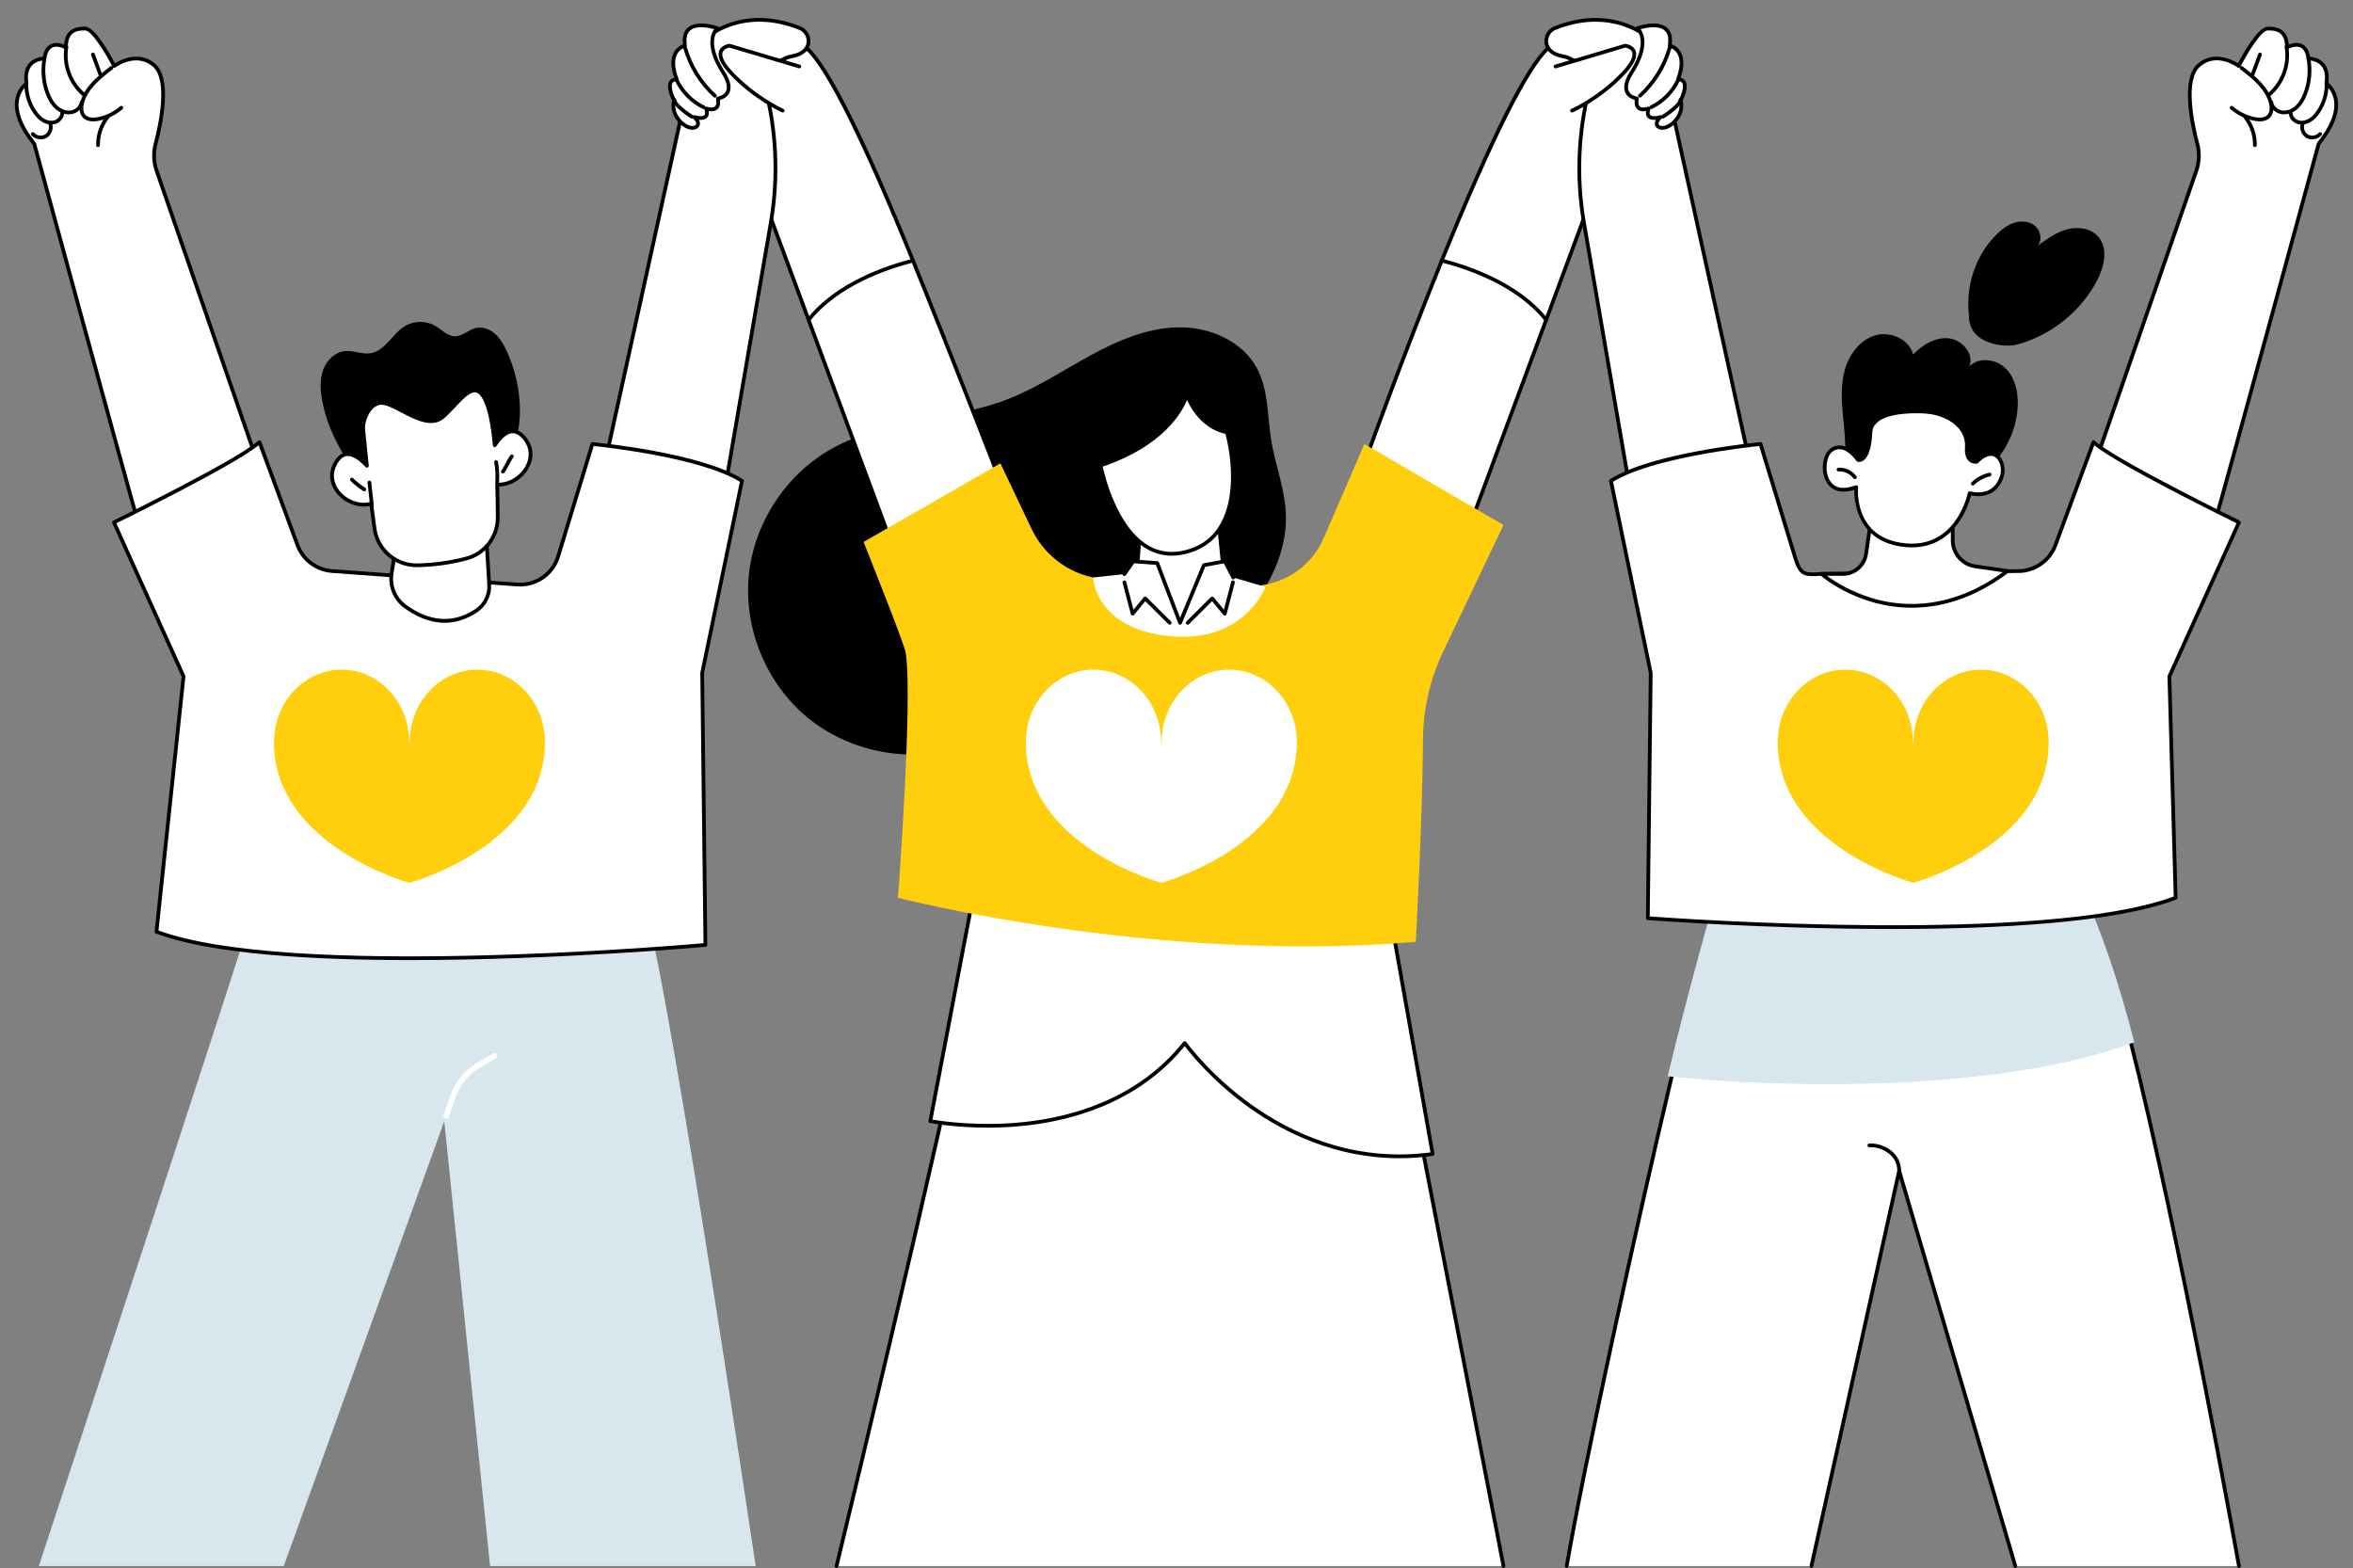 <?xml version="1.0" encoding="UTF-8" standalone="no"?><svg xmlns="http://www.w3.org/2000/svg" xmlns:xlink="http://www.w3.org/1999/xlink" fill="#000000" height="1851.4" preserveAspectRatio="xMidYMid meet" version="1" viewBox="318.5 313.8 2778.1 1851.4" width="2778.1" zoomAndPan="magnify"><rect x="318.5" y="313.8" width="2778.1" height="1851.4" fill="#808080" stroke="none"/><g><g id="change1_1"><path d="M 2093.578 2162.801 L 1944.609 1395.449 L 1481.66 1368.609 C 1495.961 1379.238 1306.18 2162.801 1306.18 2162.801 L 2093.578 2162.801" fill="#ffffff"/></g><g id="change2_1"><path d="M 1480.352 1370.371 C 1480.352 1370.371 1480.352 1370.371 1480.352 1370.379 C 1480.352 1370.371 1480.352 1370.371 1480.352 1370.371 Z M 1306.191 2165 C 1306.012 2165 1305.84 2164.98 1305.672 2164.941 C 1304.488 2164.648 1303.762 2163.461 1304.051 2162.281 C 1378.719 1853.98 1487.012 1389.379 1480.031 1370.09 C 1479.488 1369.488 1479.309 1368.641 1479.602 1367.859 C 1479.93 1366.949 1480.82 1366.371 1481.789 1366.422 L 1944.73 1393.262 C 1945.738 1393.309 1946.57 1394.039 1946.77 1395.031 L 2095.738 2162.379 C 2095.98 2163.57 2095.199 2164.73 2094 2164.961 C 2092.82 2165.191 2091.66 2164.41 2091.43 2163.219 L 1942.77 1397.551 L 1484.43 1370.969 C 1485.18 1384.781 1475.898 1448.52 1401.43 1770.191 C 1356.289 1965.16 1308.801 2161.359 1308.32 2163.32 C 1308.078 2164.328 1307.18 2165 1306.191 2165"/></g><g id="change1_2"><path d="M 1470.789 1354.73 L 1416.859 1637.461 C 1416.859 1637.461 1612.629 1676.988 1717.27 1545.309 C 1717.27 1545.309 1828.238 1701.73 2009.961 1676.309 L 1959.672 1393.102 L 1470.789 1354.73" fill="#ffffff"/></g><g id="change2_2"><path d="M 1717.27 1543.121 C 1717.289 1543.121 1717.309 1543.121 1717.328 1543.121 C 1718.02 1543.129 1718.66 1543.48 1719.059 1544.039 C 1719.34 1544.43 1747.25 1583.34 1796.871 1618.641 C 1842.191 1650.879 1915.371 1686.559 2007.398 1674.441 L 1957.801 1395.16 L 1472.578 1357.07 L 1419.43 1635.699 C 1429.512 1637.461 1473.922 1644.289 1527.719 1638.57 C 1583.852 1632.602 1662 1611.328 1715.539 1543.949 C 1715.961 1543.422 1716.602 1543.121 1717.27 1543.121 Z M 1970.648 1681.27 C 1894.641 1681.27 1833.891 1650.398 1794.191 1622.141 C 1751 1591.379 1724.051 1557.891 1717.199 1548.91 C 1662.738 1615.77 1584.441 1636.969 1528.059 1642.949 C 1466.41 1649.488 1416.922 1639.719 1416.422 1639.621 C 1415.238 1639.379 1414.469 1638.23 1414.699 1637.051 L 1468.629 1354.309 C 1468.84 1353.211 1469.852 1352.422 1470.961 1352.531 L 1959.84 1390.91 C 1960.84 1390.988 1961.66 1391.73 1961.828 1392.719 L 2012.129 1675.922 C 2012.23 1676.512 2012.09 1677.121 2011.738 1677.602 C 2011.391 1678.078 2010.859 1678.398 2010.27 1678.488 C 1996.66 1680.391 1983.43 1681.262 1970.648 1681.27"/></g><g id="change2_3"><path d="M 1836.68 920.469 C 1835.48 890.879 1824.078 862.711 1819.359 833.469 C 1814.738 804.898 1816.219 774.352 1802.629 748.789 C 1785.371 716.328 1746.512 699.719 1709.789 700.289 C 1673.059 700.859 1638.102 715.871 1605.859 733.488 C 1573.621 751.109 1542.77 771.68 1508.531 785.012 C 1441.398 811.141 1364.219 808.289 1301.18 843.172 C 1246.609 873.352 1208.488 931.512 1202.551 993.648 C 1196.602 1055.781 1223.012 1120.129 1270.859 1160.129 C 1318.262 1199.75 1385.359 1214.359 1444.941 1198.18 C 1447.289 1199.23 1449.719 1200.109 1452.172 1200.781 C 1464.988 1204.32 1478.578 1203.359 1491.789 1201.801 C 1597.711 1189.289 1698.691 1138.41 1771.84 1060.699 C 1808.09 1022.191 1838.82 973.352 1836.68 920.469"/></g><g id="change1_3"><path d="M 2145.602 371.359 C 2116.262 397.969 2065.262 511.922 2020.77 621.488 C 2033.871 674.871 2083.5 701.262 2144.012 691.422 L 2262.781 371.359 C 2262.781 371.359 2205.621 316.898 2145.602 371.359" fill="#ffffff"/></g><g id="change2_4"><path d="M 2145.602 371.359 L 2145.621 371.359 Z M 2023.07 621.648 C 2035.852 672.211 2082.531 698.711 2142.398 689.449 L 2260.199 371.98 C 2252.039 364.781 2201.148 323.93 2147.078 372.98 C 2123.262 394.59 2080.379 480.57 2023.07 621.648 Z M 2119.238 695.68 C 2068.34 695.691 2030.02 668.41 2018.629 622.012 C 2018.52 621.559 2018.551 621.09 2018.73 620.66 C 2077.25 476.551 2119.43 392.121 2144.121 369.73 C 2204.961 314.539 2263.711 369.211 2264.301 369.762 C 2264.941 370.371 2265.148 371.301 2264.84 372.121 L 2146.07 692.18 C 2145.801 692.93 2145.141 693.461 2144.359 693.59 C 2135.711 695 2127.309 695.68 2119.238 695.68"/></g><g id="change1_4"><path d="M 2020.77 621.488 C 1974.219 736.121 1934.801 845.961 1934.801 845.961 L 1908.809 976.551 L 2042.75 964.301 L 2144.012 691.422 C 2110.77 649.531 2052.93 629.68 2020.77 621.488" fill="#ffffff"/></g><g id="change2_5"><path d="M 1936.93 846.551 L 1911.539 974.09 L 2041.172 962.238 L 2141.512 691.82 C 2109.102 651.77 2053.648 632.34 2022.078 624.102 C 1977.18 734.801 1938.621 841.84 1936.93 846.551 Z M 1908.809 978.75 C 1908.191 978.75 1907.602 978.488 1907.18 978.02 C 1906.711 977.512 1906.52 976.801 1906.648 976.121 L 1932.648 845.531 C 1932.672 845.422 1932.699 845.32 1932.73 845.211 C 1933.129 844.121 1972.699 734.02 2018.73 620.66 C 2019.141 619.641 2020.25 619.078 2021.309 619.359 C 2053.301 627.512 2111.988 647.531 2145.73 690.051 C 2146.211 690.66 2146.34 691.461 2146.07 692.18 L 2044.809 965.07 C 2044.512 965.859 2043.789 966.422 2042.949 966.488 L 1909.012 978.738 C 1908.941 978.75 1908.879 978.75 1908.809 978.75"/></g><g id="change1_5"><path d="M 1271.59 371.359 C 1300.93 397.969 1351.941 511.922 1396.43 621.488 C 1383.32 674.871 1333.699 701.262 1273.18 691.422 L 1154.41 371.359 C 1154.41 371.359 1211.57 316.898 1271.59 371.359" fill="#ffffff"/></g><g id="change2_6"><path d="M 1274.801 689.449 C 1334.672 698.711 1381.352 672.199 1394.121 621.648 C 1336.809 480.57 1293.93 394.59 1270.121 372.98 C 1216.691 324.52 1165.012 365.109 1157 372 Z M 1297.949 695.68 C 1289.879 695.68 1281.48 695 1272.828 693.59 C 1272.051 693.461 1271.398 692.93 1271.121 692.18 L 1152.352 372.121 C 1152.039 371.301 1152.262 370.371 1152.891 369.762 C 1153.48 369.211 1212.238 314.539 1273.07 369.73 C 1297.762 392.121 1339.949 476.539 1398.461 620.66 C 1398.641 621.09 1398.672 621.559 1398.559 622.012 C 1387.172 668.398 1348.852 695.68 1297.949 695.68"/></g><g id="change1_6"><path d="M 1396.43 621.488 C 1442.969 736.121 1496.121 873.289 1496.121 873.289 L 1508.379 976.551 L 1374.449 964.301 L 1273.18 691.422 C 1306.422 649.531 1364.262 629.68 1396.43 621.488" fill="#ffffff"/></g><g id="change2_7"><path d="M 1376.031 962.238 L 1505.879 974.109 L 1493.961 873.828 C 1491.34 867.07 1440 734.699 1395.109 624.102 C 1363.551 632.34 1308.09 651.77 1275.68 691.82 Z M 1508.379 978.75 C 1508.32 978.75 1508.25 978.75 1508.18 978.738 L 1374.25 966.488 C 1373.398 966.422 1372.68 965.859 1372.379 965.07 L 1271.121 692.18 C 1270.852 691.461 1270.98 690.66 1271.461 690.051 C 1305.199 647.531 1363.898 627.512 1395.879 619.359 C 1396.949 619.078 1398.051 619.641 1398.461 620.66 C 1444.488 734 1497.641 871.121 1498.172 872.5 C 1498.23 872.672 1498.281 872.852 1498.301 873.031 L 1510.57 976.289 C 1510.648 976.949 1510.422 977.609 1509.961 978.09 C 1509.539 978.512 1508.969 978.75 1508.379 978.75"/></g><g id="change3_1"><path d="M 1929.398 838.031 L 1881.371 949.039 C 1866.16 984.18 1831.18 1006.57 1792.93 1005.641 C 1739.121 1004.34 1675.109 1001.859 1622.02 997.52 C 1585.039 994.512 1552.488 971.91 1536.52 938.371 L 1499.609 860.84 L 1338.07 953.691 C 1338.07 953.691 1386.238 1073.781 1387.859 1084.559 C 1396.43 1141.371 1378.648 1373.809 1378.648 1373.809 C 1378.648 1373.809 1681.488 1452.078 1990.121 1425.82 C 1990.121 1425.82 1998.078 1278.762 1998.559 1187.328 C 1998.738 1151.41 2006.762 1115.961 2022.211 1083.539 L 2093.578 933.629 L 1929.398 838.031" fill="#ffcf0d"/></g><g id="change1_7"><path d="M 1769.781 1104.48 C 1725.691 1104.48 1689.949 1142.789 1689.949 1190.059 C 1689.949 1190.469 1689.84 1191.219 1689.648 1192.211 C 1689.449 1191.219 1689.34 1190.469 1689.34 1190.059 C 1689.34 1142.789 1653.602 1104.48 1609.52 1104.48 C 1565.43 1104.48 1529.699 1142.789 1529.699 1190.059 C 1529.699 1312.43 1689.34 1356.07 1689.34 1356.07 C 1689.34 1356.07 1689.449 1355.91 1689.648 1355.629 C 1689.84 1355.91 1689.949 1356.07 1689.949 1356.07 C 1689.949 1356.07 1849.602 1312.43 1849.602 1190.059 C 1849.602 1142.789 1813.859 1104.48 1769.781 1104.48" fill="#ffffff"/></g><g id="change1_8"><path d="M 1664.129 943.73 L 1660.34 996.711 L 1708.988 1062 L 1764.531 1001.32 L 1757.469 932.191 L 1664.129 943.73" fill="#ffffff"/></g><g id="change2_8"><path d="M 1662.59 996.051 L 1709.172 1058.551 L 1762.25 1000.559 L 1755.512 934.648 L 1666.199 945.691 Z M 1708.988 1064.199 C 1708.961 1064.199 1708.922 1064.199 1708.879 1064.199 C 1708.23 1064.16 1707.621 1063.84 1707.23 1063.309 L 1658.57 998.02 C 1658.262 997.602 1658.102 997.078 1658.141 996.551 L 1661.941 943.57 C 1662.012 942.531 1662.82 941.68 1663.859 941.551 L 1757.211 930.012 C 1757.801 929.941 1758.379 930.109 1758.852 930.469 C 1759.309 930.84 1759.602 931.379 1759.66 931.969 L 1766.719 1001.102 C 1766.789 1001.719 1766.578 1002.34 1766.16 1002.801 L 1710.621 1063.48 C 1710.199 1063.941 1709.609 1064.199 1708.988 1064.199"/></g><g id="change1_9"><path d="M 1609.172 995.648 C 1609.172 995.648 1611.039 1055.828 1698.961 1064.898 C 1786.891 1073.969 1812.719 1006.891 1812.719 1006.891 L 1774.578 995.648 L 1764.531 976.551 L 1739.941 981.07 L 1711.73 1049.148 L 1684.762 978.59 L 1656.52 976.551 L 1646.07 991.602 L 1609.172 995.648" fill="#ffffff"/></g><g id="change2_9"><path d="M 1711.73 1051.352 C 1711.719 1051.352 1711.711 1051.352 1711.699 1051.352 C 1710.801 1051.328 1709.988 1050.77 1709.672 1049.93 L 1683.211 980.68 L 1657.609 978.84 L 1647.879 992.852 C 1647.191 993.852 1645.809 994.102 1644.82 993.398 C 1643.82 992.711 1643.57 991.34 1644.262 990.34 L 1654.711 975.301 C 1655.148 974.66 1655.891 974.289 1656.672 974.359 L 1684.922 976.398 C 1685.77 976.461 1686.512 977.012 1686.82 977.809 L 1711.809 1043.199 L 1737.91 980.219 C 1738.191 979.531 1738.809 979.039 1739.539 978.898 L 1764.141 974.391 C 1765.078 974.211 1766.031 974.672 1766.48 975.531 L 1776.531 994.629 C 1777.102 995.699 1776.691 997.031 1775.609 997.602 C 1774.539 998.172 1773.199 997.75 1772.641 996.672 L 1763.34 979.012 L 1741.512 983.012 L 1713.762 1049.988 C 1713.422 1050.809 1712.621 1051.352 1711.73 1051.352"/></g><g id="change1_10"><path d="M 1725.879 963.301 C 1783.199 943.059 1778.5 864.969 1767.02 824 C 1767.02 824 1736.359 820.879 1719.73 780.078 C 1719.73 780.078 1706.109 833.941 1617.859 863.27 C 1617.859 863.27 1642.309 992.82 1725.879 963.301" fill="#ffffff"/></g><g id="change2_10"><path d="M 1620.422 864.73 C 1622.922 876.18 1637.738 936.859 1674.59 958.07 C 1689.602 966.711 1706.609 967.781 1725.148 961.23 L 1725.879 963.301 L 1725.148 961.23 C 1780.672 941.621 1775.84 864.988 1765.27 825.949 C 1758.988 824.809 1735.199 818.422 1719.969 786.09 C 1714.031 800.641 1691.809 840.449 1620.422 864.73 Z M 1702.059 969.871 C 1691.559 969.871 1681.629 967.211 1672.391 961.879 C 1630.07 937.52 1616.27 866.68 1615.699 863.68 C 1615.5 862.602 1616.121 861.531 1617.172 861.18 C 1703.078 832.629 1717.461 780.059 1717.602 779.531 C 1717.84 778.609 1718.641 777.949 1719.578 777.879 C 1720.531 777.84 1721.41 778.371 1721.77 779.25 C 1737.648 818.23 1766.949 821.781 1767.238 821.809 C 1768.141 821.898 1768.891 822.531 1769.129 823.398 C 1780.328 863.359 1785.859 944.449 1726.609 965.379 C 1718.129 968.371 1709.93 969.871 1702.059 969.871"/></g><g id="change2_11"><path d="M 1720.762 1051.352 C 1720.191 1051.352 1719.629 1051.129 1719.199 1050.699 C 1718.34 1049.84 1718.352 1048.449 1719.211 1047.59 L 1748.172 1018.789 C 1748.609 1018.359 1749.211 1018.121 1749.828 1018.148 C 1750.449 1018.191 1751.02 1018.48 1751.422 1018.949 L 1763.5 1033.641 L 1772.09 1000.762 C 1772.391 999.59 1773.578 998.891 1774.77 999.191 C 1775.941 999.5 1776.648 1000.699 1776.34 1001.879 L 1766.66 1038.922 C 1766.449 1039.719 1765.809 1040.328 1765.012 1040.512 C 1764.199 1040.691 1763.359 1040.398 1762.84 1039.762 L 1749.551 1023.621 L 1722.309 1050.711 C 1721.879 1051.141 1721.32 1051.352 1720.762 1051.352"/></g><g id="change2_12"><path d="M 1699.531 1051.352 C 1698.969 1051.352 1698.41 1051.141 1697.98 1050.711 L 1670.73 1023.621 L 1657.449 1039.762 C 1656.922 1040.398 1656.09 1040.691 1655.281 1040.512 C 1654.469 1040.328 1653.828 1039.719 1653.621 1038.922 L 1643.941 1001.879 C 1643.641 1000.699 1644.34 999.5 1645.512 999.191 C 1646.691 998.891 1647.891 999.59 1648.199 1000.762 L 1656.789 1033.641 L 1668.871 1018.949 C 1669.262 1018.48 1669.84 1018.191 1670.461 1018.148 C 1671.078 1018.121 1671.68 1018.359 1672.121 1018.789 L 1701.078 1047.59 C 1701.941 1048.449 1701.941 1049.84 1701.09 1050.699 C 1700.66 1051.129 1700.09 1051.352 1699.531 1051.352"/></g><g id="change1_11"><path d="M 2560.781 1696.191 L 2697.898 2162.801 L 2961.961 2162.801 C 2961.961 2162.801 2891.559 1769.559 2832.941 1539.238 C 2710.762 1529.52 2491.34 1488.328 2292.961 1581.922 C 2250.629 1759.488 2187.699 2049.602 2168.238 2162.801 L 2457.18 2162.801 L 2560.781 1696.191" fill="#ffffff"/></g><g id="change2_13"><path d="M 2697.898 2165 C 2696.949 2165 2696.078 2164.379 2695.789 2163.422 L 2561.07 1705 L 2459.328 2163.281 C 2459.07 2164.461 2457.891 2165.199 2456.711 2164.949 C 2455.52 2164.68 2454.77 2163.512 2455.039 2162.32 L 2558.629 1695.711 C 2558.852 1694.73 2559.699 1694.02 2560.699 1693.988 C 2561.621 1693.91 2562.602 1694.602 2562.891 1695.57 L 2700.02 2162.18 C 2700.359 2163.352 2699.691 2164.57 2698.52 2164.91 C 2698.32 2164.969 2698.109 2165 2697.898 2165"/></g><g id="change2_14"><path d="M 2961.961 2165 C 2960.91 2165 2959.988 2164.25 2959.801 2163.191 C 2959.09 2159.262 2889.051 1769.141 2831.199 1541.309 C 2814.621 1539.961 2796.109 1538.039 2776.551 1536.012 C 2652.398 1523.109 2464.891 1503.648 2294.852 1583.461 C 2253.621 1756.551 2190.379 2046.988 2170.41 2163.172 C 2170.211 2164.371 2169.07 2165.172 2167.871 2164.969 C 2166.672 2164.762 2165.871 2163.629 2166.078 2162.43 C 2186.102 2045.941 2249.57 1754.441 2290.82 1581.41 C 2290.969 1580.762 2291.41 1580.219 2292.02 1579.93 C 2463.43 1499.059 2652.129 1518.66 2777.012 1531.629 C 2797.16 1533.73 2816.191 1535.699 2833.121 1537.051 C 2834.051 1537.129 2834.84 1537.789 2835.07 1538.699 C 2893.039 1766.461 2963.422 2158.48 2964.129 2162.41 C 2964.34 2163.609 2963.539 2164.75 2962.352 2164.969 C 2962.219 2164.988 2962.09 2165 2961.961 2165"/></g><g id="change2_15"><path d="M 2560.781 1698.391 C 2559.559 1698.391 2558.578 1697.398 2558.578 1696.191 C 2558.578 1688.84 2555.738 1682.309 2550.359 1677.289 C 2543.059 1670.469 2532.73 1667.871 2525.75 1668.379 C 2524.531 1668.41 2523.488 1667.551 2523.398 1666.34 C 2523.32 1665.129 2524.238 1664.078 2525.449 1663.988 C 2535.129 1663.359 2546.102 1667.289 2553.359 1674.07 C 2559.648 1679.949 2562.98 1687.59 2562.98 1696.191 C 2562.98 1697.398 2561.988 1698.391 2560.781 1698.391"/></g><g id="change4_1"><path d="M 2838.398 1544.371 C 2819.66 1470.762 2796.672 1406.57 2783.02 1378.891 L 2341.59 1378.891 C 2341.59 1378.891 2310.84 1486.48 2287.461 1584.559 C 2417.371 1598.398 2676.5 1604.879 2838.398 1544.371" fill="#d8e6ed"/></g><g id="change1_12"><path d="M 2385.73 866.41 L 2276.109 367.879 C 2276.109 367.879 2232.281 316.059 2154.469 346.93 C 2144.191 351.02 2140.578 364.32 2147.988 372.551 C 2151.051 375.961 2155.922 378.828 2163.5 380.18 C 2190.48 385 2195.629 415.93 2195.629 415.93 C 2181.762 468.211 2179.328 522.859 2188.52 576.16 L 2249.621 930.539 L 2385.73 866.41" fill="#ffffff"/></g><g id="change2_16"><path d="M 2202.23 339.41 C 2188.371 339.41 2172.691 342.07 2155.281 348.98 C 2150.949 350.699 2147.719 354.469 2146.648 359.059 C 2145.621 363.449 2146.699 367.828 2149.621 371.078 C 2152.738 374.551 2157.539 376.879 2163.891 378.02 C 2192.07 383.059 2197.738 415.25 2197.789 415.57 C 2197.852 415.879 2197.828 416.191 2197.75 416.5 C 2184.059 468.09 2181.621 523.172 2190.691 575.781 L 2251.289 927.32 L 2383.199 865.172 L 2274.09 368.922 C 2270.871 365.41 2245.539 339.41 2202.23 339.41 Z M 2249.621 932.738 C 2249.27 932.738 2248.922 932.66 2248.602 932.488 C 2247.988 932.18 2247.57 931.59 2247.449 930.922 L 2186.359 576.531 C 2177.211 523.469 2179.629 467.922 2193.371 415.852 C 2192.609 412.172 2186.512 386.531 2163.121 382.352 C 2155.781 381.039 2150.141 378.23 2146.352 374.02 C 2142.449 369.68 2141 363.871 2142.359 358.059 C 2143.77 352.059 2147.988 347.141 2153.66 344.891 C 2232.031 313.789 2277.352 365.93 2277.789 366.461 C 2278.02 366.73 2278.191 367.059 2278.262 367.41 L 2387.871 865.941 C 2388.102 866.941 2387.59 867.961 2386.66 868.398 L 2250.559 932.531 C 2250.262 932.672 2249.941 932.738 2249.621 932.738"/></g><g id="change1_13"><path d="M 2155.012 392.281 L 2237.328 367.738 C 2237.328 367.738 2263.121 370.699 2234.941 400.512 C 2206.762 430.32 2174.578 444.422 2174.578 444.422 L 2155.012 392.281" fill="#ffffff"/></g><g id="change2_17"><path d="M 2174.578 446.621 C 2173.73 446.621 2172.922 446.121 2172.559 445.301 C 2172.078 444.191 2172.578 442.891 2173.691 442.398 C 2174.012 442.262 2205.82 428.109 2233.34 399 C 2245.711 385.922 2246.781 378.98 2245.512 375.449 C 2244.07 371.469 2238.969 370.262 2237.48 369.988 L 2155.629 394.391 C 2154.469 394.73 2153.238 394.078 2152.898 392.91 C 2152.551 391.75 2153.211 390.52 2154.379 390.18 L 2236.699 365.641 C 2236.988 365.551 2237.289 365.52 2237.578 365.559 C 2237.969 365.602 2247.012 366.719 2249.641 373.922 C 2252.121 380.75 2247.719 390.199 2236.539 402.02 C 2208.379 431.809 2175.789 446.289 2175.461 446.43 C 2175.172 446.559 2174.871 446.621 2174.578 446.621"/></g><g id="change1_14"><path d="M 2251.641 347.148 C 2251.641 347.148 2295.68 331.41 2289.879 367.738 C 2289.879 367.738 2312.922 372.238 2299.66 407.578 C 2299.66 407.578 2315.578 405.512 2302.781 432.531 C 2302.781 432.531 2307.328 444.77 2295.73 457.109 C 2281.961 471.75 2266.602 462.82 2279.109 451.98 C 2279.109 451.98 2259.129 458.27 2265.07 441.859 C 2265.07 441.859 2247.738 448.371 2251.09 430.09 C 2251.09 430.09 2227.109 427.109 2244.941 399.23 C 2262.781 371.359 2259.039 354.121 2251.641 347.148" fill="#ffffff"/></g><g id="change2_18"><path d="M 2279.109 449.781 C 2279.891 449.781 2280.629 450.199 2281.031 450.91 C 2281.539 451.82 2281.34 452.961 2280.551 453.641 C 2277.77 456.051 2276.352 458.52 2276.75 460.262 C 2277.051 461.578 2278.398 462.129 2279.18 462.34 C 2282.352 463.199 2288.16 461.949 2294.129 455.602 C 2304.672 444.391 2300.762 433.41 2300.719 433.301 C 2300.512 432.75 2300.531 432.129 2300.789 431.59 C 2307.059 418.34 2305.801 413.34 2304.488 411.539 C 2302.961 409.43 2299.969 409.762 2299.941 409.762 C 2299.16 409.871 2298.422 409.551 2297.941 408.941 C 2297.461 408.34 2297.328 407.531 2297.602 406.809 C 2302.352 394.141 2302.871 384.289 2299.129 377.52 C 2295.66 371.238 2289.699 369.949 2289.441 369.898 C 2288.289 369.66 2287.52 368.559 2287.699 367.398 C 2289.051 358.969 2287.66 352.98 2283.578 349.59 C 2276.211 343.469 2261.859 346.5 2255.52 348.262 C 2262.191 357.48 2262.949 375.172 2246.801 400.422 C 2241.07 409.359 2239.238 416.621 2241.488 421.422 C 2244.09 426.941 2251.289 427.898 2251.359 427.898 C 2251.969 427.98 2252.512 428.301 2252.871 428.781 C 2253.23 429.27 2253.371 429.891 2253.262 430.48 C 2252.68 433.621 2252.449 437.75 2254.648 439.59 C 2257.23 441.75 2262.609 440.43 2264.289 439.801 C 2265.09 439.488 2266 439.691 2266.609 440.289 C 2267.219 440.898 2267.43 441.801 2267.129 442.609 C 2266.27 445 2265.539 448.172 2266.969 449.66 C 2269.109 451.891 2275.629 450.77 2278.449 449.879 C 2278.66 449.809 2278.891 449.781 2279.109 449.781 Z M 2281.121 466.98 C 2279.988 466.98 2278.949 466.84 2278.031 466.59 C 2275.078 465.789 2273.059 463.84 2272.461 461.238 C 2272.172 459.98 2272.09 457.891 2273.488 455.289 C 2270.109 455.559 2266.191 455.199 2263.801 452.711 C 2262.02 450.852 2261.41 448.238 2261.969 444.898 C 2258.949 445.398 2254.789 445.441 2251.828 442.961 C 2249.121 440.699 2248.039 436.949 2248.609 431.809 C 2245.539 430.969 2240.078 428.77 2237.512 423.289 C 2234.539 416.969 2236.422 408.469 2243.09 398.051 C 2259.559 372.32 2257.52 355.711 2250.129 348.762 C 2249.57 348.23 2249.328 347.461 2249.48 346.711 C 2249.641 345.961 2250.172 345.34 2250.898 345.078 C 2251.871 344.73 2274.898 336.66 2286.391 346.211 C 2291.41 350.371 2293.398 357.09 2292.309 366.191 C 2295 367.191 2299.781 369.66 2302.93 375.301 C 2307.07 382.719 2307 392.898 2302.699 405.59 C 2304.449 405.961 2306.531 406.859 2308.039 408.949 C 2311.371 413.52 2310.422 421.289 2305.129 432.699 C 2306.02 435.988 2308 447.281 2297.328 458.609 C 2291.512 464.801 2285.59 466.98 2281.121 466.98"/></g><g id="change2_19"><path d="M 2254.738 429.02 C 2254.141 429.02 2253.539 428.781 2253.109 428.301 C 2252.289 427.398 2252.359 426.012 2253.262 425.191 C 2269.379 410.559 2281.57 390.98 2287.578 370.039 C 2287.922 368.871 2289.141 368.199 2290.301 368.531 C 2291.469 368.871 2292.141 370.09 2291.809 371.262 C 2285.48 393.281 2273.172 413.059 2256.211 428.449 C 2255.789 428.828 2255.262 429.02 2254.738 429.02"/></g><g id="change2_20"><path d="M 2268.121 442.57 C 2267.301 442.57 2266.52 442.121 2266.141 441.34 C 2265.609 440.238 2266.059 438.93 2267.148 438.398 C 2280.691 431.789 2291.648 420.641 2298.02 406.98 C 2298.539 405.879 2299.852 405.41 2300.949 405.922 C 2302.051 406.43 2302.52 407.738 2302.012 408.84 C 2295.211 423.41 2283.52 435.309 2269.078 442.352 C 2268.77 442.5 2268.441 442.57 2268.121 442.57"/></g><g id="change2_21"><path d="M 2281.762 453.789 C 2281.012 453.789 2280.289 453.41 2279.871 452.73 C 2279.25 451.691 2279.578 450.328 2280.621 449.711 C 2286.379 446.23 2291.719 442.078 2296.512 437.371 C 2298.391 435.539 2300.148 433.531 2300.398 431.328 C 2300.531 430.121 2301.629 429.262 2302.828 429.379 C 2304.031 429.512 2304.898 430.602 2304.77 431.809 C 2304.379 435.379 2302.051 438.102 2299.602 440.52 C 2294.559 445.461 2288.941 449.82 2282.898 453.469 C 2282.539 453.68 2282.148 453.789 2281.762 453.789"/></g><g id="change1_15"><path d="M 2790.191 866.41 L 2911.641 515.281 C 2915.172 505.059 2915.57 494.039 2912.809 483.578 C 2905.969 457.68 2895.629 406.629 2915.051 390.41 C 2936.371 372.609 2961.641 391.711 2961.641 391.711 C 2961.641 391.711 2984.059 347.84 2995.809 347.539 C 3010.621 347.148 3018.43 352.949 3018.738 369.84 C 3018.738 369.84 3040.52 357.129 3044.039 382.988 C 3044.039 382.988 3069.738 382.02 3065.211 412.469 C 3065.211 412.469 3096.539 433.352 3056.012 483.641 C 3056.012 483.641 2945.77 888.68 2933.48 930.539 C 2933.48 930.539 2812.32 908.359 2790.191 866.41" fill="#ffffff"/></g><g id="change2_22"><path d="M 2792.59 866.211 C 2813.531 903.371 2916.43 924.941 2931.93 928 C 2946.512 877.559 3052.801 487.051 3053.891 483.059 C 3053.969 482.77 3054.109 482.488 3054.301 482.25 C 3069.609 463.262 3076.301 446.48 3074.191 432.398 C 3072.352 420.09 3064.07 414.352 3063.988 414.289 C 3063.289 413.82 3062.91 412.98 3063.039 412.148 C 3064.41 402.891 3063.012 395.859 3058.879 391.25 C 3053.211 384.922 3044.219 385.191 3044.129 385.191 C 3042.988 385.25 3042.02 384.41 3041.859 383.289 C 3040.91 376.281 3038.5 371.789 3034.699 369.93 C 3028.371 366.852 3019.93 371.691 3019.852 371.738 C 3019.18 372.141 3018.352 372.141 3017.672 371.762 C 3016.98 371.379 3016.559 370.66 3016.539 369.879 C 3016.398 362.371 3014.73 357.18 3011.43 354.02 C 3008.219 350.949 3003.129 349.512 2995.859 349.738 C 2988.262 349.93 2972.039 376.199 2963.602 392.711 C 2963.309 393.289 2962.77 393.711 2962.141 393.852 C 2961.5 394.012 2960.84 393.859 2960.32 393.469 C 2959.34 392.73 2936.172 375.648 2916.461 392.102 C 2897.578 407.859 2909.102 460.93 2914.93 483.02 C 2917.82 493.949 2917.398 505.359 2913.719 516 Z M 2933.48 932.738 C 2933.352 932.738 2933.219 932.73 2933.078 932.711 C 2928.09 931.789 2810.609 909.852 2788.25 867.441 C 2787.961 866.898 2787.922 866.27 2788.109 865.691 L 2909.559 514.559 C 2912.949 504.738 2913.34 494.23 2910.68 484.141 C 2903.172 455.699 2893.57 405.48 2913.641 388.719 C 2932.352 373.102 2954.02 384.289 2960.82 388.52 C 2966.48 377.73 2984.262 345.629 2995.75 345.34 C 3004.238 345.129 3010.371 346.922 3014.469 350.84 C 3018.109 354.32 3020.18 359.441 3020.77 366.461 C 3024.52 364.949 3030.961 363.219 3036.621 365.98 C 3041.449 368.328 3044.57 373.328 3045.93 380.852 C 3049.441 381.109 3056.852 382.379 3062.16 388.309 C 3067 393.711 3068.82 401.512 3067.57 411.5 C 3070.23 413.699 3076.762 420.129 3078.52 431.621 C 3080.871 446.898 3073.969 464.75 3058.012 484.66 C 3053.801 500.141 2947.57 890.371 2935.59 931.16 C 2935.309 932.109 2934.441 932.738 2933.48 932.738"/></g><g id="change2_23"><path d="M 2986.461 457.109 C 2984.039 457.109 2981.672 456.781 2979.559 456.34 C 2969.352 454.211 2959.77 449.48 2951.852 442.672 C 2950.93 441.871 2950.828 440.488 2951.621 439.57 C 2952.41 438.648 2953.801 438.539 2954.719 439.328 C 2962.07 445.66 2970.969 450.051 2980.461 452.031 C 2984.461 452.871 2991.762 453.641 2995.629 449.41 C 2999.352 445.34 2998.109 438.5 2997.41 435.75 C 2993.191 419.328 2979.012 407.449 2963.621 395.73 C 2962.648 394.988 2962.461 393.609 2963.199 392.648 C 2963.93 391.68 2965.309 391.488 2966.281 392.23 C 2982.32 404.441 2997.102 416.871 3001.672 434.66 C 3002.77 438.93 3003.859 446.922 2998.871 452.379 C 2995.578 455.98 2990.949 457.109 2986.461 457.109"/></g><g id="change2_24"><path d="M 2980.738 487.48 C 2980.73 487.48 2980.711 487.48 2980.699 487.48 C 2979.48 487.449 2978.52 486.441 2978.539 485.23 C 2978.789 473.609 2974.711 461.809 2967.32 452.852 C 2966.551 451.91 2966.68 450.531 2967.621 449.762 C 2968.559 448.98 2969.949 449.121 2970.719 450.059 C 2978.762 459.82 2983.219 472.672 2982.941 485.328 C 2982.922 486.52 2981.941 487.48 2980.738 487.48"/></g><g id="change2_25"><path d="M 2997.262 427.91 C 2996.621 427.91 2996 427.641 2995.559 427.121 C 2994.789 426.18 2994.922 424.801 2995.852 424.02 C 3011.559 410.988 3019.422 389.559 3015.879 369.449 C 3015.672 368.25 3016.469 367.109 3017.672 366.898 C 3018.871 366.699 3020 367.488 3020.211 368.691 C 3024.02 390.328 3015.559 413.379 2998.66 427.41 C 2998.25 427.75 2997.75 427.91 2997.262 427.91"/></g><g id="change2_26"><path d="M 3015.25 448.809 C 3014.398 448.809 3013.551 448.75 3012.719 448.641 C 3005.129 447.629 2998.91 441.82 2997.93 434.828 C 2997.762 433.629 2998.602 432.52 2999.801 432.352 C 3001.012 432.18 3002.109 433.02 3002.281 434.219 C 3002.98 439.211 3007.719 443.539 3013.301 444.281 C 3018.441 444.969 3024.211 442.879 3028.719 438.711 C 3032.5 435.219 3035.57 430.309 3038.121 423.691 C 3043.031 410.949 3044.34 396.559 3041.809 383.148 C 3041.59 381.961 3042.371 380.809 3043.57 380.578 C 3044.77 380.352 3045.91 381.141 3046.129 382.328 C 3048.852 396.738 3047.5 411.59 3042.23 425.27 C 3039.43 432.531 3035.988 437.98 3031.711 441.941 C 3026.961 446.34 3020.961 448.809 3015.25 448.809"/></g><g id="change2_27"><path d="M 3036.012 460.82 C 3034.199 460.82 3032.43 460.551 3030.762 460 C 3025.059 458.129 3020.98 452.961 3020.84 447.422 C 3020.809 446.211 3021.77 445.199 3022.98 445.172 C 3023 445.172 3023.02 445.172 3023.039 445.172 C 3024.23 445.172 3025.211 446.109 3025.238 447.309 C 3025.328 450.961 3028.23 454.539 3032.129 455.82 C 3035.75 457 3040.25 456.371 3044.172 454.109 C 3047.52 452.18 3050.609 449.129 3053.602 444.77 C 3060.641 434.531 3064.051 422.059 3063.191 409.648 C 3063.102 408.441 3064.02 407.391 3065.23 407.309 C 3066.43 407.27 3067.488 408.141 3067.578 409.352 C 3068.5 422.738 3064.828 436.211 3057.23 447.262 C 3053.852 452.172 3050.301 455.66 3046.359 457.93 C 3043.039 459.828 3039.461 460.82 3036.012 460.82"/></g><g id="change2_28"><path d="M 3048.391 478.328 C 3045.801 478.328 3043.219 477.68 3041.012 476.309 C 3035.27 472.75 3032.719 464.781 3035.32 458.539 C 3035.789 457.41 3037.078 456.879 3038.199 457.352 C 3039.32 457.82 3039.852 459.109 3039.379 460.23 C 3037.602 464.488 3039.41 470.141 3043.328 472.57 C 3047.25 475 3053.109 474.109 3056.121 470.621 C 3056.922 469.699 3058.309 469.602 3059.23 470.391 C 3060.148 471.18 3060.25 472.57 3059.449 473.488 C 3056.73 476.641 3052.539 478.328 3048.391 478.328"/></g><g id="change2_29"><path d="M 2978.219 403.488 C 2977.969 403.488 2977.711 403.449 2977.461 403.359 C 2976.32 402.941 2975.738 401.672 2976.16 400.531 L 2984.719 377.34 C 2985.141 376.199 2986.41 375.621 2987.539 376.039 C 2988.68 376.461 2989.27 377.73 2988.852 378.871 L 2980.289 402.051 C 2979.961 402.941 2979.121 403.488 2978.219 403.488"/></g><g id="change1_16"><path d="M 2264.02 1397.871 C 2264.02 1397.871 2728.648 1433.98 2887.211 1373.809 L 2879.789 1112.441 L 2961.961 930.539 C 2961.961 930.539 2812.699 857.391 2790.191 835.762 L 2745.309 957.301 C 2738.898 974.66 2722.941 986.672 2704.5 988.02 L 2469.109 991.379 C 2447.148 992.98 2443.922 991.711 2437.5 970.629 L 2397.07 838.031 C 2397.07 838.031 2269.648 850.09 2220.48 881.578 L 2267.441 1108.18 L 2264.02 1397.871" fill="#ffffff"/></g><g id="change2_30"><path d="M 2266.238 1395.84 C 2299.949 1398.32 2732.691 1428.828 2884.969 1372.301 L 2877.602 1112.512 C 2877.59 1112.172 2877.648 1111.84 2877.789 1111.539 L 2959.078 931.578 C 2941.441 922.898 2818.59 862.109 2791.148 839.52 L 2747.371 958.059 C 2740.68 976.191 2723.922 988.809 2704.66 990.211 L 2469.141 993.578 C 2446.781 995.211 2442.23 993.711 2435.391 971.27 L 2395.5 840.398 C 2380.039 842 2268.789 854.371 2222.941 882.629 L 2269.59 1107.73 C 2269.621 1107.891 2269.641 1108.039 2269.641 1108.199 Z M 2552.969 1410.648 C 2403.121 1410.648 2266.359 1400.262 2263.84 1400.07 C 2262.691 1399.98 2261.801 1399.012 2261.82 1397.852 L 2265.238 1108.391 L 2218.328 882.02 C 2218.141 881.129 2218.531 880.219 2219.289 879.73 C 2268.352 848.309 2391.641 836.328 2396.871 835.84 C 2397.898 835.711 2398.871 836.391 2399.18 837.391 L 2439.602 969.988 C 2445.762 990.191 2448.238 990.699 2468.949 989.191 L 2704.469 985.82 C 2721.879 984.539 2737.148 973.051 2743.25 956.539 L 2788.129 834.988 C 2788.391 834.301 2788.98 833.781 2789.699 833.609 C 2790.422 833.449 2791.18 833.648 2791.719 834.172 C 2813.719 855.32 2961.441 927.84 2962.93 928.57 C 2964 929.09 2964.461 930.371 2963.961 931.449 L 2882.012 1112.891 L 2889.41 1373.75 C 2889.441 1374.68 2888.871 1375.531 2887.988 1375.859 C 2815.941 1403.211 2679.762 1410.648 2552.969 1410.648"/></g><g id="change3_2"><path d="M 2657.449 1104.48 C 2613.371 1104.48 2577.629 1142.789 2577.629 1190.059 C 2577.629 1190.469 2577.52 1191.219 2577.32 1192.211 C 2577.129 1191.219 2577.02 1190.469 2577.02 1190.059 C 2577.02 1142.789 2541.281 1104.48 2497.191 1104.48 C 2453.109 1104.48 2417.371 1142.789 2417.371 1190.059 C 2417.371 1312.43 2577.02 1356.07 2577.02 1356.07 C 2577.02 1356.07 2577.129 1355.91 2577.32 1355.629 C 2577.52 1355.91 2577.629 1356.07 2577.629 1356.07 C 2577.629 1356.07 2737.281 1312.43 2737.281 1190.059 C 2737.281 1142.789 2701.539 1104.48 2657.449 1104.48" fill="#ffcf0d"/></g><g id="change1_17"><path d="M 2529.488 914.109 L 2521.699 967.82 C 2519.719 981.441 2508.039 991.52 2494.301 991.469 L 2469.109 991.379 C 2469.109 991.379 2568.641 1078.711 2688.801 988.02 L 2650.359 982.422 C 2635.25 980.219 2624.031 967.25 2624.02 951.961 L 2624.012 927.781 L 2529.488 914.109" fill="#ffffff"/></g><g id="change2_31"><path d="M 2475.512 993.609 C 2484.609 1000.309 2505.73 1014.059 2534.641 1021.629 C 2569.691 1030.809 2623.59 1032.449 2683.191 989.422 L 2650.051 984.602 C 2633.969 982.262 2621.828 968.23 2621.82 951.961 L 2621.809 929.691 L 2531.352 916.602 L 2523.871 968.141 C 2521.762 982.711 2509.09 993.672 2494.391 993.672 C 2494.359 993.672 2494.32 993.672 2494.289 993.672 Z M 2575.629 1031.328 C 2559.691 1031.328 2545.43 1029.02 2533.328 1025.84 C 2493.391 1015.328 2468.691 993.941 2467.66 993.039 C 2466.969 992.43 2466.73 991.461 2467.051 990.609 C 2467.379 989.75 2468.199 989.18 2469.109 989.18 L 2469.121 989.18 L 2494.309 989.27 C 2494.328 989.27 2494.359 989.27 2494.391 989.27 C 2506.922 989.27 2517.711 979.93 2519.52 967.512 L 2527.32 913.789 C 2527.488 912.59 2528.609 911.73 2529.809 911.93 L 2624.328 925.602 C 2625.41 925.762 2626.211 926.691 2626.211 927.781 L 2626.219 951.961 C 2626.23 966.059 2636.738 978.219 2650.68 980.25 L 2689.109 985.84 C 2689.988 985.969 2690.711 986.609 2690.93 987.469 C 2691.148 988.328 2690.828 989.238 2690.121 989.77 C 2647.941 1021.621 2608.289 1031.328 2575.629 1031.328"/></g><g id="change2_32"><path d="M 2685.98 748.301 C 2674.691 737.512 2654.738 735.16 2643.789 746.309 C 2649.379 731.422 2634.949 714.762 2619.141 713.219 C 2603.328 711.68 2588.371 721 2577.18 732.289 C 2572.68 713.891 2549.762 704.27 2531.738 710.02 C 2513.719 715.77 2501.262 733.102 2496.352 751.391 C 2491.441 769.68 2492.871 789.012 2494.719 807.859 C 2496.441 825.41 2498.488 843.211 2496.02 860.621 C 2500.199 869.16 2506.352 876.73 2513.691 882.91 C 2518.309 886.789 2523.391 890.129 2528.762 892.809 C 2546.25 901.559 2566.422 903.91 2585.91 902.25 C 2614.941 899.77 2643.441 888.32 2664.859 868.551 C 2686.281 848.77 2700.148 820.512 2700.809 791.352 C 2701.16 775.719 2697.281 759.09 2685.98 748.301"/></g><g id="change2_33"><path d="M 2495.398 866.672 C 2494.391 866.672 2493.5 865.969 2493.262 864.969 L 2489.719 849.961 C 2489.449 848.789 2490.172 847.609 2491.34 847.32 C 2492.5 847.02 2493.691 847.738 2493.988 848.91 C 2494.922 852.5 2496.262 856.109 2498 859.66 C 2498.191 860.051 2498.262 860.488 2498.199 860.93 C 2498.012 862.238 2497.809 863.559 2497.57 864.859 C 2497.379 865.891 2496.5 866.641 2495.461 866.672 C 2495.441 866.672 2495.422 866.672 2495.398 866.672"/></g><g id="change2_34"><path d="M 2795.699 593.129 C 2786.93 583.199 2771.781 581.121 2758.988 584.559 C 2746.211 587.988 2735.211 595.98 2724.52 603.809 C 2729.859 597.141 2727.879 586.43 2721.461 580.801 C 2715.039 575.172 2705.469 574.18 2697.289 576.602 C 2689.102 579.031 2682.109 584.422 2676.012 590.398 C 2651.102 614.789 2639.059 651.289 2643.129 685.82 C 2642.352 721.039 2686.191 724.219 2699.23 720.789 C 2739.641 710.16 2775.09 681.91 2794.5 644.871 C 2803.031 628.602 2807.871 606.891 2795.699 593.129"/></g><g id="change1_18"><path d="M 2510.078 888.93 C 2510.078 888.93 2503.969 951 2567.52 957.441 C 2631.07 963.891 2644.02 896.02 2644.02 896.02 C 2644.02 896.02 2673.191 905.211 2682.141 875.672 C 2686.672 860.699 2674.641 836.41 2652.301 858.949 C 2652.301 858.949 2639.422 861.449 2640.691 842 C 2642.352 816.559 2616.629 801.461 2591.629 799.871 C 2566.629 798.289 2527.891 801.25 2526.84 824.172 C 2525.148 861.211 2512.172 856.852 2512.172 856.852 C 2512.172 856.852 2495.77 832.398 2479.73 846.078 C 2466.988 856.949 2469.109 904.531 2510.078 888.93" fill="#ffffff"/></g><g id="change2_35"><path d="M 2510.078 886.73 C 2510.559 886.73 2511.031 886.891 2511.41 887.18 C 2512.02 887.648 2512.34 888.391 2512.27 889.148 C 2512.031 891.59 2507.16 949.109 2567.738 955.262 C 2570.488 955.539 2573.148 955.672 2575.699 955.672 C 2629.75 955.672 2641.738 896.238 2641.859 895.609 C 2641.98 894.988 2642.352 894.461 2642.891 894.141 C 2643.43 893.82 2644.078 893.738 2644.68 893.922 C 2644.801 893.961 2656.879 897.629 2667.18 892.172 C 2673.23 888.961 2677.559 883.191 2680.031 875.031 C 2682.5 866.898 2679.57 856.73 2673.77 853.27 C 2668.609 850.191 2661.531 852.762 2653.859 860.5 C 2653.551 860.809 2653.148 861.02 2652.719 861.109 C 2652.5 861.148 2647.371 862.102 2643.23 858.449 C 2639.578 855.23 2637.98 849.648 2638.488 841.852 C 2639.051 833.34 2636.41 825.699 2630.648 819.141 C 2622.141 809.461 2607.5 803.078 2591.488 802.07 C 2581.641 801.441 2548.441 800.371 2534.691 812.699 C 2531.102 815.922 2529.25 819.711 2529.039 824.27 C 2528.219 842.141 2524.711 853.328 2518.578 857.52 C 2514.961 860 2511.82 859.051 2511.469 858.93 C 2511.012 858.781 2510.621 858.48 2510.352 858.07 C 2510.262 857.949 2501.852 845.602 2491.879 844.238 C 2488.051 843.719 2484.539 844.859 2481.16 847.75 C 2474.781 853.199 2472.48 870.219 2478.77 880.84 C 2484.359 890.27 2494.922 892.352 2509.301 886.879 C 2509.551 886.781 2509.82 886.73 2510.078 886.73 Z M 2575.809 960.07 C 2573.078 960.07 2570.238 959.93 2567.301 959.629 C 2511.02 953.922 2507.621 905.398 2507.762 892.078 C 2487.789 898.48 2478.691 889.34 2474.988 883.09 C 2467.391 870.262 2470.461 851.102 2478.309 844.41 C 2482.641 840.711 2487.41 839.191 2492.488 839.879 C 2502.891 841.309 2511.211 851.77 2513.43 854.809 C 2514.031 854.809 2515.059 854.641 2516.262 853.77 C 2518.969 851.801 2523.68 845.309 2524.641 824.07 C 2524.898 818.352 2527.301 813.422 2531.762 809.422 C 2546.371 796.32 2578.602 796.84 2591.77 797.68 C 2608.922 798.77 2624.691 805.699 2633.949 816.238 C 2640.422 823.602 2643.512 832.559 2642.879 842.141 C 2642.48 848.379 2643.59 852.859 2646.102 855.109 C 2647.969 856.789 2650.23 856.91 2651.289 856.852 C 2663.461 844.898 2671.988 847.09 2676.031 849.5 C 2684.309 854.43 2686.961 867.34 2684.238 876.309 C 2681.41 885.648 2676.352 892.301 2669.199 896.078 C 2660.039 900.91 2650.051 899.641 2645.648 898.699 C 2642.762 910.051 2627.078 960.07 2575.809 960.07"/></g><g id="change2_36"><path d="M 2647.672 887.09 C 2647.09 887.09 2646.512 886.859 2646.078 886.41 C 2645.238 885.539 2645.27 884.148 2646.141 883.309 C 2651.949 877.699 2659.18 873.77 2667.031 871.93 C 2668.219 871.66 2669.398 872.379 2669.672 873.57 C 2669.949 874.75 2669.219 875.93 2668.031 876.211 C 2660.949 877.871 2654.441 881.422 2649.191 886.469 C 2648.77 886.879 2648.219 887.09 2647.672 887.09"/></g><g id="change2_37"><path d="M 2508.531 879.531 C 2507.852 879.531 2507.18 879.219 2506.75 878.629 C 2502.809 873.219 2495.98 870.02 2489.281 870.391 C 2488.102 870.441 2487.031 869.539 2486.961 868.328 C 2486.879 867.121 2487.809 866.07 2489.02 866 C 2497.141 865.5 2505.5 869.449 2510.301 876.039 C 2511.02 877.02 2510.801 878.398 2509.82 879.109 C 2509.43 879.398 2508.98 879.531 2508.531 879.531"/></g><g id="change4_2"><path d="M 624.805 1363.891 C 625.035 1370.469 364.344 2162.801 364.344 2162.801 L 653.508 2162.801 L 843.012 1637.738 L 897.102 2162.801 L 1210.691 2162.801 C 1210.691 2162.801 1097.5 1400.77 1075.262 1371.82 C 1053.012 1342.859 624.805 1363.891 624.805 1363.891" fill="#d8e6ed"/></g><g id="change1_19"><path d="M 845.422 1634.469 C 845.07 1634.469 844.707 1634.41 844.352 1634.289 C 842.629 1633.699 841.711 1631.82 842.301 1630.102 L 849.945 1607.809 C 855.547 1591.48 866.797 1577.641 881.633 1568.84 L 900.566 1557.609 C 902.133 1556.68 904.16 1557.199 905.09 1558.762 C 906.02 1560.328 905.5 1562.352 903.934 1563.281 L 884.996 1574.52 C 871.512 1582.52 861.277 1595.102 856.188 1609.949 L 848.543 1632.238 C 848.074 1633.609 846.793 1634.469 845.422 1634.469" fill="#ffffff"/></g><g id="change1_20"><path d="M 1031.469 866.41 L 1141.078 367.879 C 1141.078 367.879 1184.91 316.059 1262.719 346.93 C 1273.012 351.02 1276.609 364.32 1269.211 372.551 C 1266.141 375.961 1261.281 378.828 1253.691 380.18 C 1226.711 385 1221.57 415.93 1221.57 415.93 C 1235.441 468.211 1237.859 522.859 1228.672 576.16 L 1167.57 930.539 L 1031.469 866.41" fill="#ffffff"/></g><g id="change2_38"><path d="M 1033.988 865.172 L 1165.898 927.32 L 1226.5 575.781 C 1235.57 523.172 1233.129 468.09 1219.441 416.5 C 1219.359 416.191 1219.352 415.879 1219.398 415.57 C 1219.449 415.25 1225.121 383.059 1253.301 378.02 C 1259.648 376.879 1264.449 374.551 1267.57 371.078 C 1270.488 367.828 1271.578 363.449 1270.551 359.059 C 1269.469 354.469 1266.238 350.699 1261.91 348.98 C 1190.109 320.48 1147.352 364.281 1143.102 368.922 Z M 1167.57 932.738 C 1167.25 932.738 1166.93 932.672 1166.641 932.531 L 1030.531 868.398 C 1029.602 867.961 1029.102 866.941 1029.32 865.941 L 1138.93 367.41 C 1139.012 367.059 1139.172 366.73 1139.398 366.461 C 1139.852 365.93 1185.148 313.789 1263.531 344.891 C 1269.199 347.141 1273.422 352.059 1274.828 358.059 C 1276.191 363.871 1274.738 369.68 1270.84 374.02 C 1267.059 378.23 1261.41 381.039 1254.078 382.352 C 1230.621 386.539 1224.57 412.16 1223.82 415.852 C 1237.559 467.922 1239.988 523.469 1230.84 576.531 L 1169.738 930.922 C 1169.629 931.59 1169.199 932.18 1168.59 932.488 C 1168.27 932.66 1167.922 932.738 1167.57 932.738"/></g><g id="change1_21"><path d="M 1262.191 392.281 L 1179.859 367.738 C 1179.859 367.738 1154.07 370.699 1182.25 400.512 C 1210.43 430.32 1242.609 444.422 1242.609 444.422 L 1262.191 392.281" fill="#ffffff"/></g><g id="change2_39"><path d="M 1242.609 446.621 C 1242.32 446.621 1242.02 446.559 1241.73 446.43 C 1241.41 446.289 1208.809 431.809 1180.648 402.02 C 1169.48 390.199 1165.07 380.75 1167.559 373.922 C 1170.18 366.719 1179.23 365.602 1179.609 365.559 C 1179.91 365.52 1180.211 365.551 1180.488 365.641 L 1262.809 390.18 C 1263.98 390.52 1264.641 391.75 1264.289 392.91 C 1263.949 394.078 1262.719 394.73 1261.559 394.391 L 1179.711 369.988 C 1178.23 370.262 1173.121 371.461 1171.68 375.449 C 1170.41 378.98 1171.488 385.922 1183.852 399 C 1211.371 428.109 1243.18 442.262 1243.5 442.398 C 1244.609 442.891 1245.121 444.191 1244.629 445.301 C 1244.27 446.121 1243.461 446.621 1242.609 446.621"/></g><g id="change1_22"><path d="M 1165.559 347.148 C 1165.559 347.148 1121.512 331.41 1127.32 367.738 C 1127.32 367.738 1104.281 372.238 1117.531 407.578 C 1117.531 407.578 1101.609 405.512 1114.422 432.531 C 1114.422 432.531 1109.859 444.77 1121.461 457.109 C 1135.23 471.75 1150.59 462.82 1138.09 451.98 C 1138.09 451.98 1158.059 458.27 1152.129 441.859 C 1152.129 441.859 1169.461 448.371 1166.102 430.09 C 1166.102 430.09 1190.09 427.109 1172.25 399.23 C 1154.41 371.359 1158.148 354.121 1165.559 347.148" fill="#ffffff"/></g><g id="change2_40"><path d="M 1116.762 409.738 C 1115.828 409.738 1113.852 409.941 1112.691 411.559 C 1111.391 413.371 1110.148 418.391 1116.398 431.59 C 1116.66 432.129 1116.68 432.75 1116.48 433.301 C 1116.32 433.738 1112.609 444.48 1123.059 455.602 C 1129.031 461.949 1134.852 463.191 1138.012 462.34 C 1138.789 462.129 1140.141 461.578 1140.441 460.262 C 1140.84 458.52 1139.422 456.051 1136.641 453.641 C 1135.859 452.961 1135.66 451.82 1136.172 450.91 C 1136.672 450 1137.75 449.559 1138.738 449.879 C 1141.57 450.77 1148.102 451.879 1150.219 449.66 C 1151.648 448.16 1150.922 445 1150.059 442.609 C 1149.77 441.801 1149.969 440.898 1150.578 440.301 C 1151.191 439.699 1152.102 439.5 1152.898 439.801 C 1154.711 440.469 1159.98 441.75 1162.551 439.578 C 1164.738 437.738 1164.512 433.621 1163.941 430.48 C 1163.828 429.891 1163.969 429.27 1164.328 428.781 C 1164.68 428.301 1165.23 427.98 1165.828 427.898 C 1165.891 427.898 1173.148 426.891 1175.711 421.391 C 1177.949 416.602 1176.109 409.34 1170.398 400.422 C 1154.238 375.172 1155 357.48 1161.672 348.262 C 1155.328 346.512 1140.961 343.48 1133.609 349.59 C 1129.531 352.98 1128.141 358.969 1129.488 367.398 C 1129.68 368.57 1128.898 369.672 1127.738 369.898 C 1127.5 369.949 1121.531 371.238 1118.059 377.52 C 1114.328 384.289 1114.84 394.141 1119.59 406.809 C 1119.859 407.531 1119.738 408.34 1119.262 408.941 C 1118.781 409.551 1118.031 409.859 1117.25 409.762 C 1117.23 409.762 1117.039 409.738 1116.762 409.738 Z M 1136.07 466.98 C 1131.602 466.98 1125.68 464.801 1119.859 458.609 C 1109.199 447.281 1111.172 435.988 1112.059 432.699 C 1106.781 421.289 1105.82 413.52 1109.148 408.949 C 1110.672 406.859 1112.75 405.961 1114.488 405.59 C 1110.199 392.898 1110.121 382.719 1114.262 375.301 C 1117.422 369.66 1122.191 367.191 1124.879 366.191 C 1123.789 357.09 1125.781 350.371 1130.801 346.211 C 1142.289 336.66 1165.32 344.73 1166.301 345.078 C 1167.02 345.34 1167.551 345.961 1167.711 346.711 C 1167.871 347.461 1167.621 348.23 1167.059 348.762 C 1159.672 355.711 1157.641 372.32 1174.102 398.051 C 1180.77 408.469 1182.648 416.969 1179.68 423.289 C 1177.109 428.77 1171.648 430.969 1168.578 431.809 C 1169.148 436.949 1168.07 440.699 1165.359 442.961 C 1162.398 445.441 1158.238 445.398 1155.219 444.898 C 1155.781 448.238 1155.172 450.852 1153.391 452.711 C 1151 455.199 1147.078 455.559 1143.699 455.289 C 1145.102 457.891 1145.02 459.98 1144.73 461.238 C 1144.141 463.84 1142.109 465.789 1139.172 466.59 C 1138.25 466.84 1137.211 466.98 1136.07 466.98"/></g><g id="change2_41"><path d="M 1162.461 429.02 C 1161.93 429.02 1161.398 428.828 1160.98 428.449 C 1144.02 413.059 1131.711 393.281 1125.379 371.262 C 1125.051 370.09 1125.719 368.871 1126.891 368.531 C 1128.059 368.199 1129.281 368.871 1129.609 370.039 C 1135.629 390.98 1147.82 410.559 1163.93 425.191 C 1164.828 426.012 1164.898 427.398 1164.078 428.301 C 1163.648 428.781 1163.051 429.02 1162.461 429.02"/></g><g id="change2_42"><path d="M 1149.07 442.57 C 1148.75 442.57 1148.422 442.5 1148.109 442.352 C 1133.672 435.309 1121.98 423.41 1115.18 408.84 C 1114.672 407.738 1115.148 406.43 1116.25 405.922 C 1117.34 405.41 1118.66 405.879 1119.172 406.98 C 1125.539 420.641 1136.5 431.789 1150.039 438.398 C 1151.129 438.93 1151.59 440.238 1151.051 441.34 C 1150.672 442.121 1149.891 442.57 1149.07 442.57"/></g><g id="change2_43"><path d="M 1135.43 453.789 C 1135.039 453.789 1134.648 453.691 1134.301 453.469 C 1128.25 449.82 1122.629 445.461 1117.602 440.52 C 1115.141 438.102 1112.82 435.379 1112.422 431.809 C 1112.289 430.602 1113.16 429.512 1114.371 429.379 C 1115.578 429.262 1116.66 430.121 1116.801 431.328 C 1117.039 433.531 1118.809 435.539 1120.68 437.379 C 1125.469 442.078 1130.82 446.23 1136.57 449.711 C 1137.609 450.328 1137.949 451.691 1137.32 452.73 C 1136.898 453.41 1136.18 453.789 1135.43 453.789"/></g><g id="change1_23"><path d="M 624.805 866.41 L 503.363 515.281 C 499.828 505.059 499.434 494.039 502.191 483.578 C 509.031 457.68 519.367 406.629 499.945 390.41 C 478.629 372.609 453.355 391.711 453.355 391.711 C 453.355 391.711 430.941 347.84 419.195 347.539 C 404.379 347.148 396.57 352.949 396.258 369.84 C 396.258 369.84 374.477 357.129 370.957 382.988 C 370.957 382.988 345.262 382.02 349.785 412.469 C 349.785 412.469 318.461 433.352 358.988 483.641 C 358.988 483.641 469.23 888.68 481.52 930.539 C 481.52 930.539 602.684 908.359 624.805 866.41" fill="#ffffff"/></g><g id="change2_44"><path d="M 370.727 385.191 C 369.523 385.191 361.32 385.41 356.094 391.281 C 351.98 395.891 350.59 402.91 351.965 412.148 C 352.086 412.988 351.715 413.828 351.008 414.301 C 350.93 414.352 342.648 420.09 340.805 432.398 C 338.699 446.48 345.391 463.262 360.699 482.25 C 360.891 482.488 361.031 482.77 361.109 483.059 C 362.195 487.051 468.488 877.559 483.074 928 C 498.566 924.941 601.469 903.371 622.41 866.211 L 501.285 516 C 497.602 505.359 497.184 493.949 500.066 483.02 C 505.895 460.93 517.418 407.859 498.535 392.102 C 478.785 375.602 454.922 393.281 454.684 393.469 C 454.164 393.859 453.5 394 452.863 393.859 C 452.23 393.711 451.695 393.289 451.398 392.711 C 442.961 376.199 426.738 349.93 419.137 349.738 C 411.859 349.512 406.781 350.949 403.57 354.02 C 400.27 357.18 398.598 362.371 398.457 369.879 C 398.441 370.66 398.016 371.371 397.336 371.762 C 396.656 372.141 395.824 372.129 395.152 371.738 C 395.066 371.699 386.586 366.859 380.289 369.941 C 376.496 371.801 374.09 376.289 373.137 383.289 C 372.984 384.41 371.977 385.25 370.875 385.191 C 370.867 385.191 370.816 385.191 370.727 385.191 Z M 481.52 932.738 C 480.559 932.738 479.691 932.109 479.41 931.16 C 467.434 890.371 361.203 500.141 356.984 484.66 C 341.031 464.75 334.129 446.898 336.477 431.621 C 338.238 420.129 344.766 413.699 347.434 411.5 C 346.184 401.512 348.004 393.711 352.844 388.309 C 358.152 382.379 365.562 381.109 369.066 380.852 C 370.43 373.328 373.555 368.328 378.379 365.98 C 384.039 363.219 390.484 364.949 394.227 366.449 C 394.82 359.449 396.895 354.32 400.527 350.84 C 404.629 346.922 410.742 345.129 419.25 345.34 C 430.738 345.629 448.523 377.73 454.184 388.52 C 460.98 384.289 482.652 373.109 501.355 388.719 C 521.426 405.48 511.828 455.699 504.32 484.141 C 501.66 494.23 502.047 504.738 505.441 514.559 L 626.887 865.691 C 627.086 866.27 627.035 866.898 626.754 867.441 C 604.387 909.852 486.906 931.789 481.918 932.711 C 481.785 932.73 481.652 932.738 481.52 932.738"/></g><g id="change2_45"><path d="M 428.535 457.109 C 424.051 457.109 419.422 455.98 416.129 452.379 C 411.137 446.922 412.234 438.93 413.332 434.66 C 417.902 416.871 432.68 404.441 448.723 392.23 C 449.688 391.488 451.07 391.68 451.805 392.648 C 452.539 393.609 452.352 394.988 451.387 395.73 C 435.984 407.449 421.812 419.328 417.594 435.75 C 416.887 438.5 415.648 445.34 419.371 449.41 C 423.242 453.641 430.535 452.871 434.535 452.031 C 444.027 450.051 452.93 445.66 460.277 439.328 C 461.199 438.539 462.586 438.648 463.379 439.57 C 464.172 440.488 464.066 441.871 463.148 442.672 C 455.234 449.48 445.652 454.211 435.438 456.34 C 433.332 456.781 430.953 457.109 428.535 457.109"/></g><g id="change2_46"><path d="M 434.258 487.48 C 433.062 487.48 432.086 486.52 432.059 485.328 C 431.785 472.672 436.238 459.82 444.281 450.059 C 445.055 449.121 446.441 448.98 447.379 449.762 C 448.316 450.531 448.449 451.91 447.68 452.852 C 440.297 461.809 436.203 473.609 436.457 485.23 C 436.484 486.441 435.52 487.449 434.305 487.48 C 434.289 487.48 434.273 487.48 434.258 487.48"/></g><g id="change2_47"><path d="M 417.742 427.91 C 417.25 427.91 416.75 427.75 416.34 427.41 C 399.441 413.379 390.98 390.328 394.785 368.691 C 394.996 367.488 396.129 366.699 397.332 366.898 C 398.527 367.109 399.328 368.25 399.117 369.449 C 395.582 389.559 403.441 410.988 419.148 424.02 C 420.086 424.801 420.215 426.18 419.438 427.121 C 419.004 427.641 418.375 427.91 417.742 427.91"/></g><g id="change2_48"><path d="M 399.754 448.809 C 394.039 448.809 388.047 446.34 383.289 441.941 C 379.012 437.98 375.57 432.531 372.77 425.27 C 367.504 411.59 366.152 396.738 368.863 382.328 C 369.09 381.141 370.246 380.359 371.434 380.578 C 372.629 380.809 373.414 381.961 373.188 383.148 C 370.664 396.559 371.973 410.949 376.875 423.691 C 379.426 430.309 382.504 435.219 386.273 438.711 C 390.789 442.879 396.562 444.961 401.699 444.281 C 407.277 443.539 412.016 439.211 412.719 434.219 C 412.887 433.02 413.992 432.18 415.199 432.352 C 416.402 432.52 417.242 433.629 417.074 434.828 C 416.09 441.82 409.871 447.629 402.281 448.641 C 401.449 448.75 400.605 448.809 399.754 448.809"/></g><g id="change2_49"><path d="M 378.992 460.82 C 375.543 460.82 371.957 459.828 368.641 457.93 C 364.703 455.66 361.148 452.172 357.773 447.262 C 350.172 436.211 346.496 422.738 347.426 409.352 C 347.512 408.141 348.574 407.27 349.773 407.309 C 350.984 407.391 351.898 408.441 351.812 409.648 C 350.953 422.059 354.355 434.531 361.398 444.77 C 364.395 449.129 367.48 452.18 370.836 454.109 C 374.754 456.371 379.254 457 382.871 455.82 C 386.77 454.539 389.668 450.961 389.762 447.309 C 389.793 446.09 390.805 445.16 392.016 445.172 C 393.23 445.199 394.191 446.211 394.16 447.422 C 394.02 452.961 389.938 458.129 384.238 460 C 382.566 460.551 380.801 460.82 378.992 460.82"/></g><g id="change2_50"><path d="M 366.609 478.328 C 362.453 478.328 358.27 476.641 355.547 473.488 C 354.754 472.57 354.855 471.18 355.773 470.391 C 356.691 469.59 358.082 469.691 358.875 470.621 C 361.891 474.109 367.746 475 371.668 472.57 C 375.586 470.141 377.395 464.488 375.621 460.23 C 375.152 459.109 375.684 457.82 376.801 457.352 C 377.926 456.879 379.211 457.41 379.68 458.539 C 382.281 464.781 379.727 472.75 373.984 476.309 C 371.777 477.68 369.199 478.328 366.609 478.328"/></g><g id="change2_51"><path d="M 436.773 403.488 C 435.879 403.488 435.039 402.941 434.711 402.051 L 426.152 378.871 C 425.734 377.73 426.316 376.461 427.457 376.039 C 428.598 375.621 429.859 376.199 430.281 377.34 L 438.84 400.531 C 439.258 401.672 438.676 402.941 437.535 403.359 C 437.285 403.449 437.027 403.488 436.773 403.488"/></g><g id="change1_24"><path d="M 1151.359 1429.469 C 1151.359 1429.469 661.805 1474 503.242 1413.828 L 535.207 1112.441 L 453.039 930.539 C 453.039 930.539 602.305 857.391 624.805 835.762 L 669.691 957.301 C 676.102 974.66 692.059 986.672 710.496 988.02 L 928.98 1003.941 C 950.938 1005.539 971.078 991.711 977.504 970.629 L 1017.93 838.031 C 1017.93 838.031 1145.352 850.09 1194.52 881.578 L 1147.559 1108.18 L 1151.359 1429.469" fill="#ffffff"/></g><g id="change2_52"><path d="M 505.609 1412.371 C 658.34 1468.859 1114.711 1430.461 1149.129 1427.461 L 1145.359 1108.199 C 1145.359 1108.039 1145.379 1107.891 1145.41 1107.73 L 1192.059 882.629 C 1146.211 854.371 1034.961 842 1019.5 840.398 L 979.609 971.27 C 972.84 993.488 951.973 1007.828 928.82 1006.129 L 710.336 990.211 C 691.086 988.809 674.32 976.191 667.629 958.059 L 623.855 839.52 C 596.414 862.109 473.562 922.898 455.922 931.578 L 537.211 1111.539 C 537.371 1111.891 537.434 1112.289 537.395 1112.68 Z M 802.926 1447.352 C 684.621 1447.352 566.34 1440.129 502.461 1415.891 C 501.523 1415.531 500.945 1414.59 501.055 1413.602 L 532.957 1112.801 L 451.035 931.449 C 450.547 930.371 451.004 929.09 452.07 928.57 C 453.562 927.84 601.281 855.32 623.281 834.172 C 623.816 833.648 624.574 833.449 625.297 833.609 C 626.023 833.781 626.613 834.301 626.867 834.988 L 671.754 956.539 C 677.852 973.051 693.121 984.539 710.656 985.82 L 929.141 1001.75 C 950.203 1003.281 969.23 990.219 975.398 969.988 L 1015.82 837.391 C 1016.129 836.391 1017.078 835.711 1018.129 835.84 C 1023.359 836.328 1146.648 848.309 1195.711 879.73 C 1196.469 880.219 1196.859 881.129 1196.672 882.02 L 1149.762 1108.391 L 1153.559 1429.441 C 1153.57 1430.59 1152.699 1431.559 1151.559 1431.66 C 1148.648 1431.93 975.785 1447.352 802.926 1447.352"/></g><g id="change3_3"><path d="M 882.098 1104.48 C 838.016 1104.48 802.277 1142.789 802.277 1190.059 C 802.277 1190.469 802.164 1191.219 801.969 1192.211 C 801.777 1191.219 801.664 1190.469 801.664 1190.059 C 801.664 1142.789 765.926 1104.48 721.84 1104.48 C 677.754 1104.48 642.02 1142.789 642.02 1190.059 C 642.02 1312.43 801.664 1356.07 801.664 1356.07 C 801.664 1356.07 801.777 1355.91 801.969 1355.629 C 802.164 1355.91 802.277 1356.07 802.277 1356.07 C 802.277 1356.07 961.922 1312.43 961.922 1190.059 C 961.922 1142.789 926.184 1104.48 882.098 1104.48" fill="#ffcf0d"/></g><g id="change1_25"><path d="M 787.984 946.609 L 780.91 990.309 C 778.473 1005.34 784.473 1020.609 796.73 1029.629 C 815.809 1043.672 846.98 1057.41 880.82 1034.809 C 890.973 1028.031 896.812 1016.391 896.074 1004.199 L 892.098 938.648 L 787.984 946.609" fill="#ffffff"/></g><g id="change2_53"><path d="M 789.883 948.672 L 783.082 990.66 C 780.742 1005.102 786.473 1019.352 798.035 1027.859 C 817.402 1042.109 847.273 1054.57 879.602 1032.98 C 889.098 1026.629 894.566 1015.66 893.879 1004.328 L 890.035 941.02 Z M 843.488 1049.09 C 824.582 1049.09 807.93 1040.609 795.426 1031.41 C 782.527 1021.91 776.133 1006.031 778.738 989.949 L 785.812 946.262 C 785.977 945.262 786.805 944.488 787.816 944.422 L 891.93 936.461 C 892.512 936.422 893.098 936.609 893.539 937 C 893.984 937.379 894.254 937.93 894.289 938.52 L 898.27 1004.059 C 899.051 1016.949 892.836 1029.43 882.043 1036.641 C 868.602 1045.609 855.586 1049.09 843.488 1049.09"/></g><g id="change2_54"><path d="M 698.535 784.719 C 696.602 773.121 696.117 760.898 700.301 749.91 C 704.48 738.922 714.16 729.449 725.848 728.309 C 735.902 727.32 745.922 732.41 755.906 730.871 C 773.281 728.18 781.652 707.859 796.711 698.77 C 807.375 692.34 821.555 692.23 832.309 698.52 C 840.141 703.102 846.973 710.98 856.043 710.871 C 864.621 710.762 871.363 703.398 879.668 701.238 C 887.777 699.129 896.574 702.371 902.887 707.891 C 909.195 713.41 913.383 720.93 916.879 728.551 C 926.5 749.531 931.805 772.48 932.359 795.551 C 932.867 816.559 928.992 838.711 915.66 854.941 C 903.633 869.59 885.398 877.672 867.219 883 C 837.945 891.578 806.977 894.309 776.656 890.988 C 750.781 888.148 739.48 875.32 726.57 854.539 C 713.273 833.148 702.703 809.711 698.535 784.719"/></g><g id="change1_26"><path d="M 938.742 832.379 C 924.465 813.648 910.844 826.961 902.656 839.531 C 901.02 822.52 898.672 807.121 895.305 796.172 C 881.523 751.359 862.461 788.172 841.324 806.078 C 820.188 823.988 784.602 787.539 767.602 789.531 C 756.16 790.859 750.773 802.84 748.473 810.52 C 747.379 814.18 747.055 818 747.418 821.801 C 748.133 829.289 749.656 844.898 751.676 863.719 C 741.434 852.461 724.977 840.328 713.887 862 C 699.902 889.328 731.844 915.551 756.812 908.52 C 758.059 918.641 759.371 928.672 760.711 938.07 C 764.293 963.211 786.008 981.738 811.367 981.25 C 827.691 980.941 847.562 978.91 869.176 973.211 C 891.133 967.41 906.266 947.262 906.18 924.52 C 906.133 913.059 905.945 899.711 905.477 885.852 C 931.062 887.68 957.18 856.559 938.742 832.379" fill="#ffffff"/></g><g id="change2_55"><path d="M 756.812 906.328 C 757.238 906.328 757.664 906.449 758.027 906.691 C 758.562 907.051 758.914 907.621 758.996 908.262 C 760.328 919.051 761.637 928.969 762.887 937.762 C 766.312 961.762 787.133 979.57 811.324 979.051 C 830.719 978.68 849.992 976 868.613 971.078 C 889.52 965.559 904.062 946.422 903.98 924.531 C 903.926 911.129 903.691 898.141 903.277 885.922 C 903.254 885.301 903.5 884.699 903.949 884.262 C 904.398 883.828 905 883.602 905.633 883.66 C 918.359 884.539 932.391 876.32 939.02 864.051 C 944.582 853.75 943.844 842.699 936.992 833.711 C 932.602 827.949 928.078 825.141 923.492 825.289 C 915.926 825.57 908.988 833.84 904.496 840.73 C 903.988 841.512 903.047 841.898 902.129 841.672 C 901.223 841.441 900.555 840.672 900.465 839.738 C 898.676 821.121 896.234 806.68 893.203 796.82 C 889.527 784.879 885.281 778.27 880.57 777.18 C 873.902 775.621 865.387 784.68 856.387 794.262 C 851.984 798.941 847.438 803.781 842.746 807.762 C 828.516 819.82 809.227 809.699 792.211 800.781 C 782.66 795.77 773.625 791.051 767.855 791.711 C 757.527 792.922 752.598 804.41 750.578 811.16 C 749.59 814.461 749.262 817.969 749.605 821.59 C 750.336 829.199 751.855 844.762 753.863 863.48 C 753.965 864.43 753.445 865.328 752.578 865.719 C 751.707 866.121 750.688 865.898 750.047 865.199 C 744.172 858.738 735.539 851.25 727.734 852.301 C 723.172 852.91 719.172 856.512 715.848 863 C 710.625 873.211 711.957 884.34 719.504 893.559 C 728.441 904.469 743.883 909.879 756.215 906.41 C 756.41 906.352 756.609 906.328 756.812 906.328 Z M 810.395 983.461 C 784.418 983.461 762.219 964.25 758.531 938.379 C 757.371 930.23 756.16 921.109 754.93 911.23 C 741.312 913.93 725.672 908.039 716.098 896.34 C 707.395 885.711 705.875 872.828 711.93 861 C 715.953 853.141 721.074 848.75 727.152 847.93 C 733.695 847.078 740.969 850.34 748.82 857.672 C 747.141 841.762 745.871 828.762 745.227 822.012 C 744.828 817.82 745.211 813.75 746.363 809.891 C 748.695 802.109 754.52 788.84 767.348 787.34 C 774.492 786.5 783.645 791.32 794.254 796.879 C 810.043 805.16 827.934 814.539 839.902 804.398 C 844.402 800.59 848.863 795.84 853.18 791.25 C 863.07 780.719 872.41 770.77 881.566 772.898 C 888.09 774.41 893.121 781.602 897.406 795.531 C 900.195 804.602 902.492 817.34 904.246 833.469 C 910.516 825.352 916.918 821.129 923.328 820.891 C 929.43 820.609 935.18 824.078 940.492 831.039 C 948.438 841.461 949.309 854.262 942.891 866.141 C 935.773 879.309 921.594 888.07 907.75 888.121 C 908.117 899.691 908.328 911.922 908.379 924.52 C 908.469 948.398 892.578 969.301 869.738 975.328 C 850.777 980.34 831.152 983.07 811.41 983.449 C 811.07 983.461 810.73 983.461 810.395 983.461"/></g><g id="change2_56"><path d="M 905.457 885.699 C 905.398 885.699 905.344 885.699 905.285 885.691 C 904.074 885.602 903.168 884.539 903.262 883.328 C 903.867 875.449 903.469 867.5 902.078 859.711 C 901.863 858.512 902.66 857.371 903.855 857.16 C 905.062 856.949 906.195 857.738 906.41 858.941 C 907.863 867.09 908.281 875.41 907.648 883.672 C 907.559 884.82 906.594 885.699 905.457 885.699"/></g><g id="change2_57"><path d="M 912.219 872.789 C 911.711 872.789 911.203 872.609 910.789 872.262 C 909.867 871.461 909.762 870.078 910.551 869.148 C 911.637 867.891 913.746 863.98 915.605 860.531 C 917.762 856.531 919.801 852.75 921.191 851.121 C 921.984 850.199 923.375 850.102 924.297 850.891 C 925.219 851.68 925.324 853.07 924.531 853.988 C 923.445 855.262 921.34 859.16 919.477 862.621 C 917.32 866.609 915.285 870.391 913.891 872.02 C 913.457 872.531 912.84 872.789 912.219 872.789"/></g><g id="change2_58"><path d="M 757.5 911.941 C 756.391 911.941 755.438 911.109 755.316 909.98 L 752.473 883.738 C 752.34 882.531 753.215 881.449 754.422 881.32 C 755.625 881.191 756.711 882.059 756.844 883.27 L 759.688 909.512 C 759.82 910.711 758.945 911.801 757.738 911.93 C 757.66 911.941 757.578 911.941 757.5 911.941"/></g><g id="change2_59"><path d="M 748.555 893.828 C 748.152 893.828 747.75 893.719 747.383 893.488 C 741.988 890.078 736.953 886.078 732.418 881.602 C 731.555 880.738 731.547 879.352 732.398 878.488 C 733.254 877.621 734.648 877.621 735.512 878.469 C 739.82 882.73 744.605 886.539 749.734 889.77 C 750.762 890.422 751.066 891.781 750.418 892.809 C 750 893.469 749.285 893.828 748.555 893.828"/></g></g></svg>